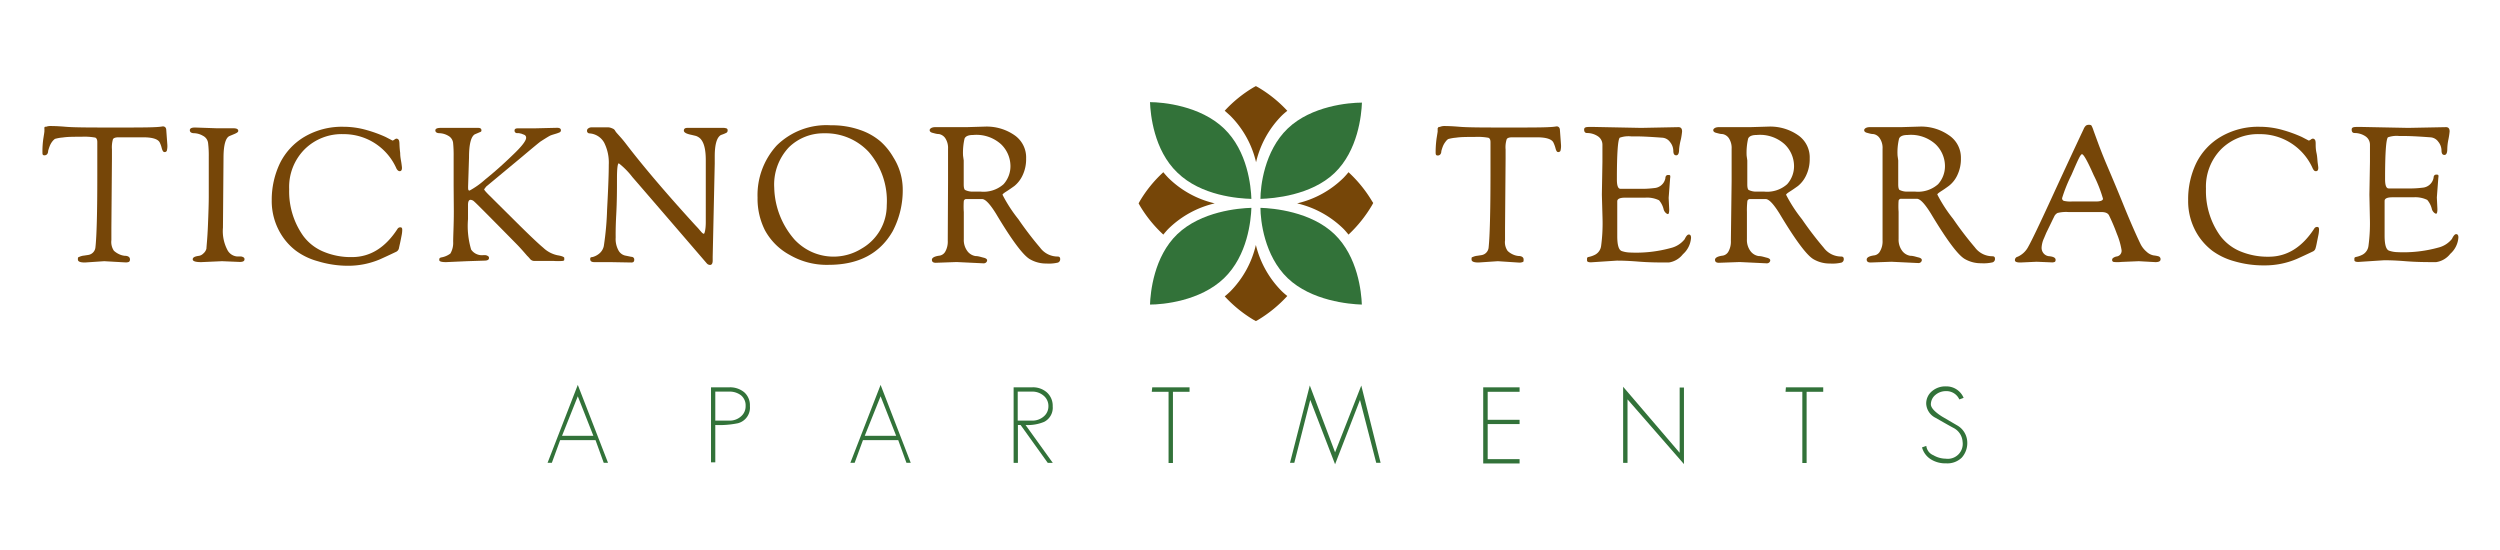 <svg id="Layer_1" data-name="Layer 1" xmlns="http://www.w3.org/2000/svg" viewBox="0 0 268 59"><defs><style>.cls-1{fill:#327239;}.cls-2{fill:#764608;}</style></defs><path class="cls-1" d="M58.7,49.61l3.24-8.35,3.24,8.35h-.46l-.88-2.43H60.05l-.89,2.43Zm4.91-2.89-1.67-4.24-1.69,4.24Z"/><path class="cls-1" d="M78.2,41.52a2.38,2.38,0,0,1,1.58.53,1.85,1.85,0,0,1,.61,1.48,1.73,1.73,0,0,1-1.28,1.84,9.86,9.86,0,0,1-2.43.19v4h-.46V41.52Zm0,3.57a1.8,1.8,0,0,0,1.22-.44,1.41,1.41,0,0,0,.51-1.13,1.39,1.39,0,0,0-.49-1.14,2,2,0,0,0-1.25-.4H76.68v3.11Z"/><path class="cls-1" d="M91.16,49.61l3.24-8.35,3.23,8.35h-.46l-.88-2.43H92.51l-.89,2.43Zm4.91-2.89L94.4,42.48l-1.7,4.24Z"/><path class="cls-1" d="M110.66,41.52a2.25,2.25,0,0,1,1.57.55,1.92,1.92,0,0,1,.62,1.49,1.7,1.7,0,0,1-.91,1.66,4.54,4.54,0,0,1-2,.34l2.92,4.06h-.54l-2.91-4.06h-.29v4.06h-.46V41.52Zm0,3.57a1.83,1.83,0,0,0,1.21-.43,1.4,1.4,0,0,0,.52-1.1,1.43,1.43,0,0,0-.51-1.14,1.84,1.84,0,0,0-1.23-.44H109.1v3.11Z"/><path class="cls-1" d="M123.52,41.52h4V42h-1.78v7.63h-.47V42h-1.8Z"/><path class="cls-1" d="M138.29,49.61l2.12-8.29,2.71,7.17,2.81-7.16L148,49.61h-.47l-1.74-6.74-2.67,6.9-2.66-6.9-1.71,6.74Z"/><path class="cls-1" d="M162.9,41.52V42h-3.42v3h3.42v.46h-3.42v3.76h3.42v.46H159V41.52Z"/><path class="cls-1" d="M180.06,48.54v-7h.46v8.21l-6.05-6.94v6.81H174V41.46Z"/><path class="cls-1" d="M191.45,41.52h4V42h-1.78v7.63h-.46V42h-1.8Z"/><path class="cls-1" d="M210.5,42.65l-.46.17a1.51,1.51,0,0,0-1.43-.89,1.72,1.72,0,0,0-1.14.41,1.31,1.31,0,0,0-.48,1c0,.36.39.8,1.19,1.31l1.71,1a2.14,2.14,0,0,1,1,1.71,2.34,2.34,0,0,1-.59,1.7,2.21,2.21,0,0,1-1.68.61,2.92,2.92,0,0,1-1.58-.4,2.18,2.18,0,0,1-1-1.31l.46-.16a1.22,1.22,0,0,0,.76,1,2.64,2.64,0,0,0,1.32.37,1.6,1.6,0,0,0,1.81-1.81,1.79,1.79,0,0,0-1-1.5c-.43-.23-1.06-.59-1.9-1.07a1.79,1.79,0,0,1-1-1.49,1.7,1.7,0,0,1,.64-1.38,2.19,2.19,0,0,1,1.46-.5A2,2,0,0,1,210.5,42.65Z"/><path class="cls-2" d="M5.39,13.51c.18,0,.73,0,1.65.08s2.75.08,5.47.08,4.36,0,4.92-.12a.36.36,0,0,1,.31.12.42.42,0,0,1,.08.22l.12,1.64a2,2,0,0,1-.06.64.25.25,0,0,1-.26.13c-.11,0-.2-.13-.28-.41a2.85,2.85,0,0,0-.23-.64c-.2-.35-.79-.53-1.76-.53H12.71c-.32,0-.52.07-.6.2A3.1,3.1,0,0,0,12,16v1l-.06,7.42,0,1.32a1.68,1.68,0,0,0,.27,1.14,2.2,2.2,0,0,0,.6.39,1.83,1.83,0,0,0,.55.15c.38,0,.57.15.57.37a.32.32,0,0,1-.1.28.87.87,0,0,1-.39.06L11.17,28l-2.07.14c-.5,0-.75-.1-.75-.32s0-.23.12-.27A1.53,1.53,0,0,1,9,27.4l.46-.07a.91.91,0,0,0,.77-.81q.2-1.78.2-7.66l0-3.63c0-.26-.08-.42-.22-.48a6.42,6.42,0,0,0-1.48-.09c-.84,0-1.5,0-2,.08a4.22,4.22,0,0,0-.84.15,1.38,1.38,0,0,0-.3.3,2,2,0,0,0-.28.52,4.76,4.76,0,0,0-.15.47c0,.31-.17.47-.39.47s-.22-.12-.22-.35a9.44,9.44,0,0,1,.1-1.47c.07-.43.11-.69.11-.76s0-.11,0-.13a.22.22,0,0,0,0-.1.41.41,0,0,1,0-.1.56.56,0,0,0,0-.08.13.13,0,0,1,.08-.07.23.23,0,0,1,.1,0A1.21,1.21,0,0,1,5.39,13.51Z"/><path class="cls-2" d="M22.38,19.91l0-2.19v-.93a11,11,0,0,0-.07-1.43,1,1,0,0,0-.55-.8,2,2,0,0,0-.94-.28c-.31,0-.47-.12-.47-.32s.19-.29.57-.29l2.29.08,1.79,0c.36,0,.54.09.54.28s-.31.29-.93.55c-.43.18-.65,1-.65,2.33l-.06,7.5a4.34,4.34,0,0,0,.48,2.39,1.29,1.29,0,0,0,1,.69l.41,0a.6.6,0,0,1,.28.08.22.22,0,0,1,.14.23c0,.19-.17.28-.5.28L23.8,28l-2.23.1c-.61,0-.91-.1-.91-.3s.21-.31.63-.37a.82.82,0,0,0,.5-.25,1,1,0,0,0,.34-.53c0-.19.1-1,.16-2.45s.09-2.48.09-3.11Z"/><path class="cls-2" d="M29.13,21.47A9.08,9.08,0,0,1,30,17.52a6.79,6.79,0,0,1,2.63-2.85,7.92,7.92,0,0,1,4.21-1.08,9,9,0,0,1,2.49.36,14.13,14.13,0,0,1,2,.73l.75.39a.58.58,0,0,0,.2-.1.43.43,0,0,1,.23-.11.28.28,0,0,1,.19.09q.11.08.12.45a10.09,10.09,0,0,0,.08,1c0,.43.09.8.13,1.08s.06.45.06.51q0,.36-.24.36c-.13,0-.24-.09-.35-.28a6.16,6.16,0,0,0-5.67-3.69A5.64,5.64,0,0,0,32.66,16,5.73,5.73,0,0,0,31,20.28a8.24,8.24,0,0,0,1.5,5,5.14,5.14,0,0,0,2.11,1.67,7.55,7.55,0,0,0,3.12.61c1.94,0,3.58-1,4.9-3.05a.34.34,0,0,1,.31-.14c.12,0,.18.09.18.26a3.16,3.16,0,0,1-.07.62c-.05.25-.1.53-.17.84s-.11.49-.12.55a.56.56,0,0,1-.33.37c-.73.35-1.3.61-1.7.79a8.72,8.72,0,0,1-3.46.69A11.08,11.08,0,0,1,34.06,28a7.06,7.06,0,0,1-2.32-1.11,6.45,6.45,0,0,1-1.51-1.62A6.79,6.79,0,0,1,29.13,21.47Z"/><path class="cls-2" d="M48.63,19.91l0-2.19v-.93a13.14,13.14,0,0,0-.06-1.5,1,1,0,0,0-.51-.73,2,2,0,0,0-.93-.28c-.31,0-.46-.12-.46-.3s.19-.27.57-.27l2.29,0,1.74,0c.23,0,.34.09.34.26s-.09.16-.29.25l-.42.18c-.41.24-.62,1.07-.62,2.47L50.18,20c0,.29,0,.43.16.43A8.69,8.69,0,0,0,52,19.25q1.49-1.2,2.94-2.61c1-.94,1.46-1.56,1.46-1.86a.33.33,0,0,0-.2-.33l-.31-.12-.28-.06-.22,0a.26.26,0,0,1-.23-.28c0-.15.11-.23.33-.23l.5,0,1.22,0,2.51-.06c.27,0,.41.09.41.26a.24.24,0,0,1-.12.22,3.47,3.47,0,0,1-.47.17c-.23.07-.4.12-.52.17s-.47.26-1.06.64c-.12.08-.79.63-2,1.65L52.12,20l-.22.29c0,.07.19.3.59.69l2.75,2.73q2.17,2.16,3,2.85a3.16,3.16,0,0,0,1.5.8q.67.11.75.27s0,.08,0,.17,0,.14-.17.17a6.27,6.27,0,0,1-1,0h-2a.58.58,0,0,1-.48-.19q-.16-.2-.33-.36c-.5-.58-.88-1-1.15-1.27q-4.3-4.37-4.52-4.54a.63.63,0,0,0-.39-.19c-.19,0-.28.19-.28.55v.06l0,.47v1a8.83,8.83,0,0,0,.34,3.26,1.4,1.4,0,0,0,1.32.59l.16,0a.57.57,0,0,1,.28.08.23.23,0,0,1,.15.23c0,.19-.17.28-.51.28L50.05,28l-2.23.1c-.48,0-.73-.07-.73-.22v-.08c0-.1.06-.16.19-.2a2.27,2.27,0,0,0,1-.42,2.26,2.26,0,0,0,.3-1.26c0-.68.07-1.77.07-3.27Z"/><path class="cls-2" d="M65.44,28.1l-1.72,0c-.3,0-.45-.1-.45-.32s.09-.2.27-.23a1.89,1.89,0,0,0,.64-.32,1.43,1.43,0,0,0,.55-.86,32,32,0,0,0,.35-3.9c.12-2.21.18-3.81.18-4.81a4.76,4.76,0,0,0-.49-2.36,1.94,1.94,0,0,0-1.58-1,.27.27,0,0,1-.26-.31.28.28,0,0,1,.14-.23.59.59,0,0,1,.36-.11l.77,0,1,0a1.09,1.09,0,0,1,.42.11.56.56,0,0,1,.29.2,1.53,1.53,0,0,0,.22.31l.49.55c.2.23.38.46.54.67q2.76,3.6,7.38,8.66l.3.32.24.28.15.17c.1.1.17.14.23.14s.2-.42.2-1.25V21.47l0-4.15v-.14c0-1.25-.22-2-.65-2.38a1.35,1.35,0,0,0-.41-.23l-.46-.11c-.56-.11-.83-.26-.83-.46s.13-.29.38-.29l1.93,0,1.82,0a1.09,1.09,0,0,1,.48.07A.23.23,0,0,1,78,14a.27.27,0,0,1-.12.23,4.2,4.2,0,0,1-.59.24c-.44.24-.67,1-.67,2.29v.77l-.22,10v.4c0,.31-.1.47-.28.47a.47.47,0,0,1-.33-.14q-6.73-7.82-8-9.28a8.14,8.14,0,0,0-1.45-1.47c-.13,0-.2.55-.2,1.65s0,2.4-.08,3.87S66,25.33,66,25.47a2.53,2.53,0,0,0,.31,1.39,1.1,1.1,0,0,0,.68.53l.68.14c.21,0,.32.14.32.28a.35.35,0,0,1-.08.27.38.38,0,0,1-.25.06Z"/><path class="cls-2" d="M81.21,21.19a7.88,7.88,0,0,1,2.05-5.59,7.59,7.59,0,0,1,5.8-2.17,9.12,9.12,0,0,1,3.14.5,6.68,6.68,0,0,1,2.21,1.25,6.92,6.92,0,0,1,1.36,1.69,6.46,6.46,0,0,1,1,3.25,9.44,9.44,0,0,1-1.07,4.66c-1.37,2.4-3.66,3.61-6.87,3.61a7.88,7.88,0,0,1-4.17-1.06A6.59,6.59,0,0,1,82,24.68,7.52,7.52,0,0,1,81.21,21.19Zm1.79-1a8.75,8.75,0,0,0,2.18,5.5A5.81,5.81,0,0,0,87,27a5.69,5.69,0,0,0,5.38-.36A5.34,5.34,0,0,0,95.06,22a8,8,0,0,0-1.93-5.71,6.3,6.3,0,0,0-4.76-2,5.3,5.3,0,0,0-3.8,1.5A5.82,5.82,0,0,0,83,20.16Z"/><path class="cls-2" d="M101.63,19.39l0-3.43a1.9,1.9,0,0,0-.3-1.15,1.05,1.05,0,0,0-.68-.44c-.25,0-.48-.08-.68-.13s-.31-.15-.31-.29.2-.32.59-.32h3.37l2-.06a5.24,5.24,0,0,1,3.13.92A2.89,2.89,0,0,1,110,17a4,4,0,0,1-.39,1.82,3.2,3.2,0,0,1-.87,1.12c-.32.23-.61.43-.88.6s-.39.28-.39.34a15.58,15.58,0,0,0,1.7,2.62,36.29,36.29,0,0,0,2.33,3.05,2.33,2.33,0,0,0,1.87.95c.19,0,.28.09.28.25a.38.38,0,0,1-.24.4,4.21,4.21,0,0,1-1.23.1,3.44,3.44,0,0,1-1.77-.46q-1.1-.63-3.63-4.87c-.65-1.05-1.15-1.58-1.5-1.58h-1.66a.27.27,0,0,0-.3.2,8.35,8.35,0,0,0,0,1.2v1.64l0,1.08v.18a2,2,0,0,0,.39,1.29,1.35,1.35,0,0,0,.86.52c.32,0,.6.11.86.17s.39.16.39.29-.13.32-.37.32l-2.9-.14-2.23.08c-.28,0-.42-.1-.42-.32s.28-.38.85-.45a.86.86,0,0,0,.59-.44,2.19,2.19,0,0,0,.26-1.16Zm1.68-2.19c0,1.39,0,2.25,0,2.58s.06.52.14.58a1.78,1.78,0,0,0,.88.18h.79a3.23,3.23,0,0,0,2.46-.79,2.89,2.89,0,0,0,.74-2,3.26,3.26,0,0,0-1-2.28,3.93,3.93,0,0,0-3-1c-.5,0-.81.13-.92.39a6.63,6.63,0,0,0-.16,1.84Z"/><path class="cls-2" d="M154.79,13.51c.18,0,.73,0,1.66.08s2.74.08,5.46.08,4.36,0,4.93-.12a.33.33,0,0,1,.3.12.42.42,0,0,1,.08.22l.12,1.64a2,2,0,0,1-.06.64.25.25,0,0,1-.26.13c-.11,0-.2-.13-.27-.41a3.36,3.36,0,0,0-.24-.64c-.2-.35-.79-.53-1.76-.53h-2.64c-.32,0-.52.07-.59.2a2.78,2.78,0,0,0-.12,1.1v1l-.06,7.42,0,1.32a1.62,1.62,0,0,0,.28,1.14,2,2,0,0,0,.59.39,1.83,1.83,0,0,0,.55.15c.38,0,.57.15.57.37s0,.24-.1.28a.87.87,0,0,1-.39.06L160.57,28l-2.07.14c-.5,0-.75-.1-.75-.32s0-.23.13-.27a1.53,1.53,0,0,1,.47-.13l.46-.07a.91.91,0,0,0,.77-.81q.19-1.78.2-7.66l0-3.63c0-.26-.07-.42-.22-.48a6.36,6.36,0,0,0-1.48-.09c-.84,0-1.5,0-2,.08a4.22,4.22,0,0,0-.84.15,1.19,1.19,0,0,0-.29.3,2,2,0,0,0-.29.52,4.76,4.76,0,0,0-.15.47c0,.31-.17.47-.38.47s-.23-.12-.23-.35a10.84,10.84,0,0,1,.1-1.47c.07-.43.11-.69.12-.76a.35.35,0,0,1,0-.13.84.84,0,0,1,0-.1.13.13,0,0,1,0-.1l.05-.08a.12.12,0,0,1,.07-.07.23.23,0,0,1,.1,0A1.21,1.21,0,0,1,154.79,13.51Z"/><path class="cls-2" d="M171.72,20.87l.06-3.51c0-.37,0-1,0-1.85a1.08,1.08,0,0,0-.5-.91,2.09,2.09,0,0,0-1.14-.34c-.22,0-.32-.13-.32-.37s.19-.28.56-.28l.55,0,5,.1,4-.08c.26,0,.39.15.39.46a7.9,7.9,0,0,1-.12.81A6.64,6.64,0,0,0,180,16c0,.43-.1.65-.31.65s-.31-.16-.31-.49a1.52,1.52,0,0,0-.35-.93,1.11,1.11,0,0,0-.85-.47c-1.22-.09-2.15-.14-2.8-.14h-.52a2.82,2.82,0,0,0-1.22.14c-.2.18-.31,1.67-.31,4.48,0,.68.13,1,.39,1h2a10.76,10.76,0,0,0,1.62-.08,1.3,1.3,0,0,0,1.19-1.06c0-.23.13-.34.27-.34s.21,0,.24.06a.51.51,0,0,1,0,.26l-.16,2.13.06,1.24c0,.34-.05.5-.14.5s-.35-.16-.45-.48a2.33,2.33,0,0,0-.5-1,2.94,2.94,0,0,0-1.48-.28H175l-.65,0h-.14q-.84,0-.84.39l0,2.91v.82c0,1,.17,1.51.5,1.61a3,3,0,0,0,.86.15,14,14,0,0,0,4.4-.49,2.68,2.68,0,0,0,1.46-.93q.24-.51.45-.51c.16,0,.24.12.24.35a2.57,2.57,0,0,1-.87,1.76,2.35,2.35,0,0,1-1.52.89c-1,0-2.07,0-3.3-.1s-2-.1-2.28-.1l-2.75.18c-.29,0-.43-.06-.43-.2V27.7c0-.08.07-.14.2-.16a2.56,2.56,0,0,0,.69-.25,1.24,1.24,0,0,0,.62-.93,18.22,18.22,0,0,0,.15-3Z"/><path class="cls-2" d="M185.63,19.39l0-3.43a1.9,1.9,0,0,0-.3-1.15,1.05,1.05,0,0,0-.68-.44c-.25,0-.48-.08-.68-.13s-.31-.15-.31-.29.2-.32.59-.32h3.37l2-.06a5.24,5.24,0,0,1,3.13.92A2.89,2.89,0,0,1,194,17a4,4,0,0,1-.39,1.82,3.2,3.2,0,0,1-.87,1.12c-.32.23-.61.43-.88.6s-.39.28-.39.34a15.58,15.58,0,0,0,1.7,2.62,36.29,36.29,0,0,0,2.33,3.05,2.33,2.33,0,0,0,1.87.95c.19,0,.28.09.28.25a.38.38,0,0,1-.24.4,4.21,4.21,0,0,1-1.23.1,3.44,3.44,0,0,1-1.77-.46q-1.09-.63-3.63-4.87c-.65-1.05-1.15-1.58-1.5-1.58h-1.66a.28.28,0,0,0-.3.2,8.35,8.35,0,0,0-.05,1.2v1.64l0,1.08v.18a2,2,0,0,0,.39,1.29,1.35,1.35,0,0,0,.86.52c.32,0,.6.11.86.17s.39.16.39.29-.12.32-.37.32l-2.9-.14-2.23.08c-.28,0-.42-.1-.42-.32s.28-.38.85-.45a.86.86,0,0,0,.59-.44,2.19,2.19,0,0,0,.26-1.16Zm1.68-2.19c0,1.39,0,2.25,0,2.58s.06.52.14.58a1.78,1.78,0,0,0,.88.18h.79a3.23,3.23,0,0,0,2.46-.79,2.89,2.89,0,0,0,.74-2,3.26,3.26,0,0,0-1-2.28,3.93,3.93,0,0,0-3-1c-.5,0-.81.13-.92.39a6.63,6.63,0,0,0-.16,1.84Z"/><path class="cls-2" d="M201.81,19.39l0-3.43a1.83,1.83,0,0,0-.31-1.15,1,1,0,0,0-.68-.44c-.25,0-.47-.08-.67-.13s-.31-.15-.31-.29.2-.32.59-.32h3.36l2-.06a5.19,5.19,0,0,1,3.12.92,2.88,2.88,0,0,1,1.3,2.48,4,4,0,0,1-.39,1.82,3.1,3.1,0,0,1-.88,1.12q-.47.35-.87.6c-.26.17-.39.28-.39.34a15.58,15.58,0,0,0,1.7,2.62,36.29,36.29,0,0,0,2.33,3.05,2.33,2.33,0,0,0,1.87.95c.19,0,.28.09.28.25a.38.38,0,0,1-.24.4,4.21,4.21,0,0,1-1.23.1,3.41,3.41,0,0,1-1.77-.46q-1.09-.63-3.63-4.87c-.65-1.05-1.15-1.58-1.5-1.58h-1.66a.27.27,0,0,0-.3.2,8.35,8.35,0,0,0,0,1.2v1.64l0,1.08v.18a2,2,0,0,0,.39,1.29,1.35,1.35,0,0,0,.86.52c.32,0,.6.11.86.17s.38.16.38.29-.12.32-.36.32l-2.9-.14-2.23.08c-.28,0-.42-.1-.42-.32s.28-.38.85-.45a.82.82,0,0,0,.58-.44,2.09,2.09,0,0,0,.27-1.16Zm1.68-2.19c0,1.39,0,2.25,0,2.58s.06.52.14.58a1.76,1.76,0,0,0,.87.18h.8a3.24,3.24,0,0,0,2.46-.79,2.89,2.89,0,0,0,.74-2,3.26,3.26,0,0,0-1-2.28,3.93,3.93,0,0,0-3-1c-.5,0-.81.13-.92.39a6.24,6.24,0,0,0-.16,1.84Z"/><path class="cls-2" d="M218.33,28.06l-1.74.08c-.4,0-.59-.08-.59-.24a.37.37,0,0,1,.3-.38,2.37,2.37,0,0,0,1.14-1.09c.32-.56,1.14-2.26,2.44-5.09s2.46-5.33,3.48-7.49a1,1,0,0,1,.25-.38.52.52,0,0,1,.33-.09q.21,0,.27.09a3,3,0,0,1,.22.54l.26.71.29.79c.14.37.35.92.65,1.65s1,2.32,2,4.79,1.67,3.87,1.83,4.2a2.63,2.63,0,0,0,.67.85,1.49,1.49,0,0,0,.74.38,3,3,0,0,1,.53.1.31.31,0,0,1,.21.32c0,.2-.18.3-.55.3L229.28,28l-1.89.08a3.38,3.38,0,0,1-.8,0,.2.2,0,0,1-.17-.21.27.27,0,0,1,.16-.25.87.87,0,0,1,.35-.13.61.61,0,0,0,.5-.69,7.79,7.79,0,0,0-.5-1.73,21,21,0,0,0-.85-2c-.13-.23-.4-.34-.84-.34l-2.45,0h-1.07a3.77,3.77,0,0,0-1.15.1.82.82,0,0,0-.38.43c-.11.21-.25.51-.44.9l-.39.8-.24.57a2.73,2.73,0,0,0-.26,1,.92.92,0,0,0,.23.65.87.87,0,0,0,.52.28q.75.06.75.39a.33.33,0,0,1-.06.21s-.14.07-.29.07Zm3.73-9.31a16.21,16.21,0,0,0-1,2.48.28.28,0,0,0,.18.3,3,3,0,0,0,.85.07h.63l1.93,0c.52,0,.79-.1.79-.3a14.29,14.29,0,0,0-1-2.53c-.66-1.5-1.08-2.24-1.25-2.24S222.71,17.25,222.06,18.75Z"/><path class="cls-2" d="M234.57,21.47a8.94,8.94,0,0,1,.85-3.95,6.73,6.73,0,0,1,2.63-2.85,7.91,7.91,0,0,1,4.2-1.08,9,9,0,0,1,2.5.36,14.41,14.41,0,0,1,2,.73l.75.39a.6.6,0,0,0,.21-.1.43.43,0,0,1,.23-.11.28.28,0,0,1,.19.09c.07.05.11.2.11.45s0,.6.09,1,.09.8.13,1.08.06.45.06.51c0,.24-.08.36-.25.36s-.23-.09-.34-.28a6.16,6.16,0,0,0-5.68-3.69A5.61,5.61,0,0,0,238.1,16a5.73,5.73,0,0,0-1.62,4.24,8.24,8.24,0,0,0,1.5,5,5.17,5.17,0,0,0,2.1,1.67,7.63,7.63,0,0,0,3.13.61c1.94,0,3.58-1,4.9-3.05a.34.34,0,0,1,.31-.14c.12,0,.18.09.18.26a3.16,3.16,0,0,1-.07.62c-.05.25-.11.53-.17.84s-.11.49-.13.55a.52.52,0,0,1-.32.37c-.73.35-1.3.61-1.7.79a8.76,8.76,0,0,1-3.46.69A11.08,11.08,0,0,1,239.5,28a7.22,7.22,0,0,1-2.33-1.11,6.64,6.64,0,0,1-1.51-1.62A6.78,6.78,0,0,1,234.57,21.47Z"/><path class="cls-2" d="M254,20.87l.06-3.51c0-.37,0-1,0-1.85a1.08,1.08,0,0,0-.5-.91,2.09,2.09,0,0,0-1.14-.34c-.22,0-.32-.13-.32-.37s.19-.28.56-.28l.55,0,4.95.1,4.05-.08c.26,0,.39.15.39.46a7.9,7.9,0,0,1-.12.81,5.64,5.64,0,0,0-.13,1.06c0,.43-.1.65-.31.65s-.31-.16-.31-.49a1.52,1.52,0,0,0-.35-.93,1.11,1.11,0,0,0-.85-.47c-1.22-.09-2.15-.14-2.8-.14h-.53a2.79,2.79,0,0,0-1.21.14c-.2.18-.31,1.67-.31,4.48,0,.68.13,1,.39,1h2a10.76,10.76,0,0,0,1.62-.08,1.3,1.3,0,0,0,1.19-1.06c0-.23.13-.34.27-.34s.21,0,.24.06a.51.51,0,0,1,0,.26l-.16,2.13.06,1.24c0,.34-.05.5-.14.5s-.35-.16-.45-.48a2.33,2.33,0,0,0-.5-1,2.94,2.94,0,0,0-1.48-.28h-1.46l-.65,0h-.14q-.84,0-.84.39l0,2.91v.82c0,1,.17,1.51.5,1.61a3,3,0,0,0,.86.15,14,14,0,0,0,4.4-.49,2.68,2.68,0,0,0,1.46-.93q.24-.51.45-.51c.16,0,.24.12.24.35a2.57,2.57,0,0,1-.87,1.76,2.35,2.35,0,0,1-1.52.89c-1,0-2.07,0-3.3-.1s-2-.1-2.28-.1l-2.75.18c-.29,0-.43-.06-.43-.2V27.7c0-.08.07-.14.2-.16a2.56,2.56,0,0,0,.69-.25,1.24,1.24,0,0,0,.62-.93,18.22,18.22,0,0,0,.15-3Z"/><path class="cls-1" d="M135.12,21.32c0-1.31.4-5.13,2.93-7.55S144.61,11,146,11c-.05,1.32-.42,5.14-2.94,7.55S136.49,21.28,135.12,21.32Zm-8.91,3.78c-2.52,2.42-2.88,6.23-2.93,7.55,1.37,0,5.38-.37,7.93-2.82s2.89-6.23,2.94-7.55C132.77,22.32,128.77,22.66,126.21,25.1Z"/><path class="cls-1" d="M126.21,18.5c-2.52-2.41-2.88-6.23-2.93-7.55,1.37,0,5.38.38,7.93,2.82s2.89,6.23,2.94,7.55C132.77,21.28,128.77,21,126.21,18.5Zm8.91,3.78c0,1.32.4,5.14,2.93,7.55s6.56,2.78,7.94,2.82c-.05-1.32-.42-5.13-2.94-7.55S136.49,22.32,135.12,22.28Z"/><path class="cls-2" d="M131.87,12.39l-.58-.52a13.74,13.74,0,0,1,3.1-2.51l.24-.13.24.13A13.79,13.79,0,0,1,138,11.88a7.19,7.19,0,0,0-.59.51,10.45,10.45,0,0,0-2.76,5A10.37,10.37,0,0,0,131.87,12.39Zm2.76,13.87a10.46,10.46,0,0,1-2.76,5c-.19.18-.38.35-.58.51a13.93,13.93,0,0,0,3.1,2.52l.24.13.24-.13A14.11,14.11,0,0,0,138,31.73a7.19,7.19,0,0,1-.59-.51A10.54,10.54,0,0,1,134.63,26.26Zm12.45-4.7a13.93,13.93,0,0,0-2.52-3.1c-.16.2-.33.39-.51.58a10.41,10.41,0,0,1-5,2.76,10.5,10.5,0,0,1,5,2.76c.18.19.35.39.51.59A14.11,14.11,0,0,0,147.08,22l.13-.24Zm-22.37,3.59c.16-.2.33-.4.51-.59a10.5,10.5,0,0,1,5-2.76,10.41,10.41,0,0,1-5-2.76c-.18-.19-.35-.38-.51-.58a13.61,13.61,0,0,0-2.52,3.1l-.13.24.13.24A13.79,13.79,0,0,0,124.71,25.15Z"/></svg>